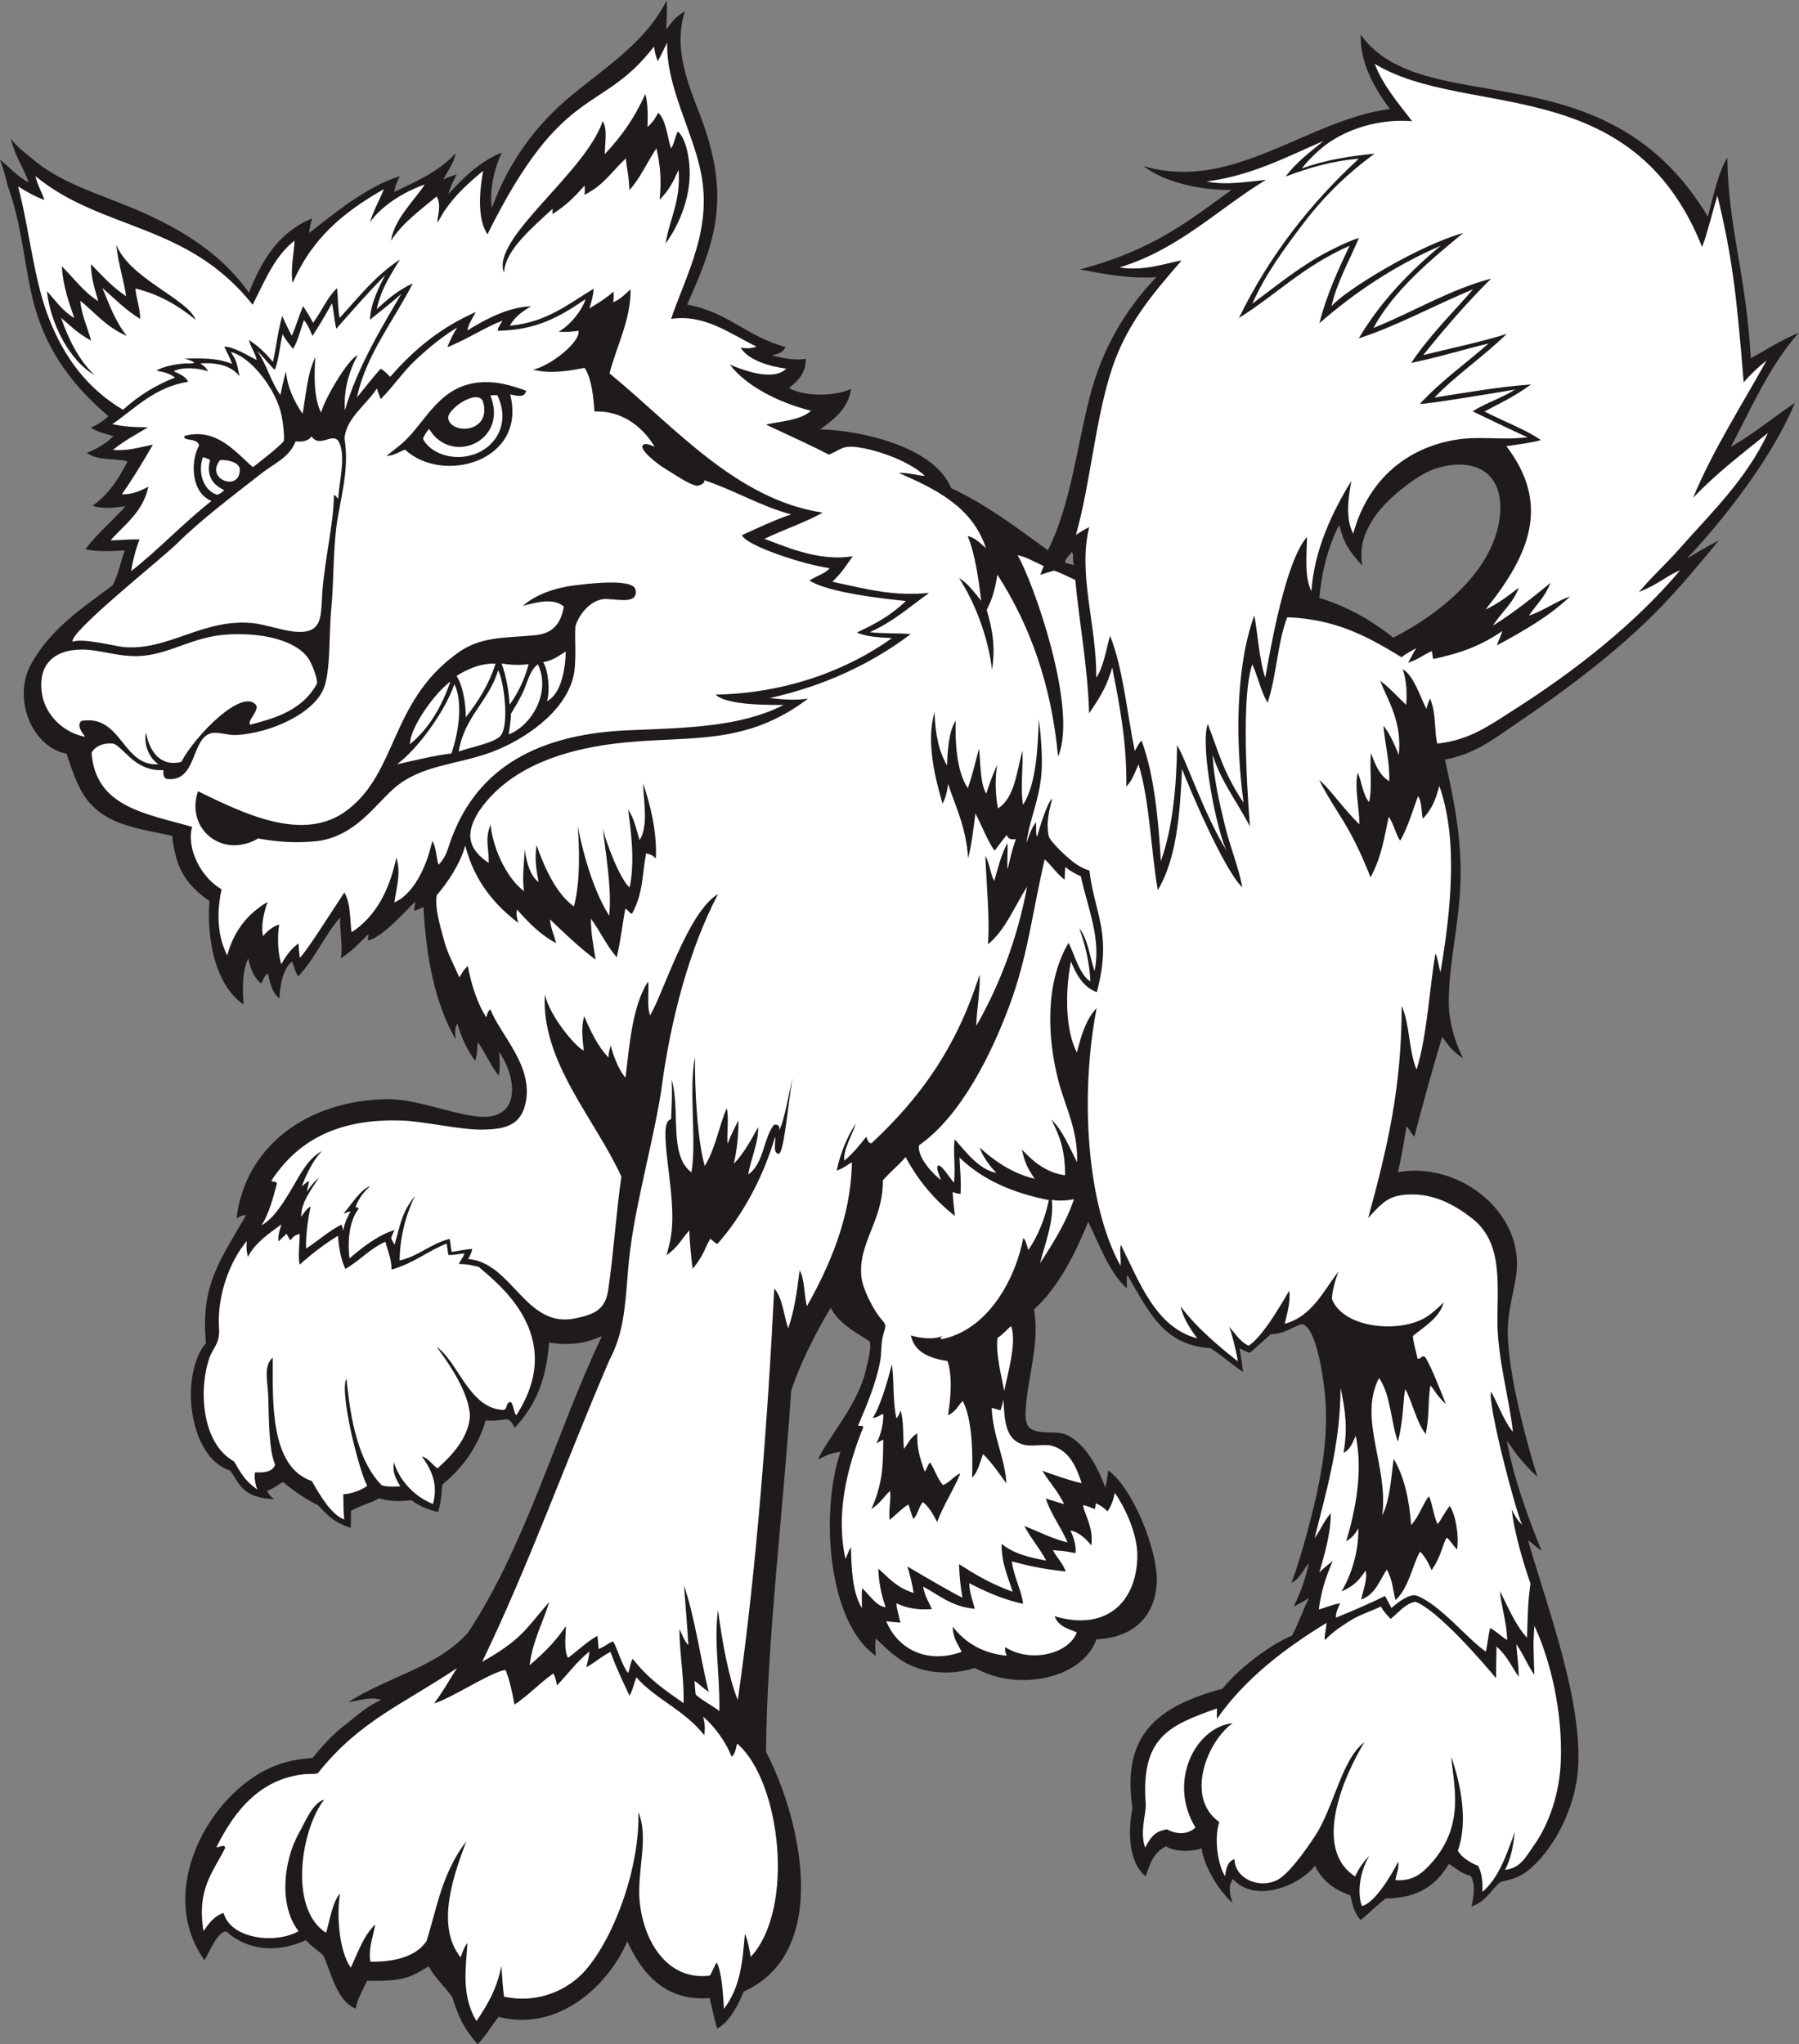 <?xml version="1.0" encoding="UTF-8" standalone="no"?>
<svg
   xmlns:dc="http://purl.org/dc/elements/1.1/"
   xmlns:cc="http://creativecommons.org/ns#"
   xmlns:rdf="http://www.w3.org/1999/02/22-rdf-syntax-ns#"
   xmlns:svg="http://www.w3.org/2000/svg"
   xmlns="http://www.w3.org/2000/svg"
   viewBox="0 0 653.853 742.827"
   height="742.827"
   width="653.853"
   xml:space="preserve"
   id="svg2"
   version="1.1"><rect x="0" y="0" width="653.853" height="742.827" fill="#808080" stroke="none"/><defs
     id="defs6" /><g
     transform="matrix(1.333,0,0,-1.333,0,742.827)"
     id="g10"><g
       transform="scale(0.1)"
       id="g12"><path
         id="path14"
         style="fill:#1e1b1a;fill-opacity:1;fill-rule:evenodd;stroke:none"
         d="m 78.281,5074.87 c -16.078,46.22 -36.355,67.98 -48.633,119.54 16.391,-22.26 43.688,-42.97 67.481,-62.21 74.34,-60.09 172.93,-88.29 271.711,-130.04 128.25,-54.22 238.781,-125.01 309.855,-227.82 35.606,90.01 81.817,166.07 172.223,202.68 -2.563,-11.75 -7.055,-22.42 -7.793,-39.5 66.008,51.44 157.505,127.65 247.125,154.76 -6.94,-13.62 -13.09,-25.71 -15.04,-42.98 61.3,29.43 119.98,54.65 167.19,105.53 -4.82,-27.87 -22.85,-49.11 -33.47,-71.51 14.29,6.66 19.82,8.58 36.21,13.86 -9.38,-18.96 -17.76,-32.86 -22.4,-53.67 38.02,41.74 85.56,89.72 145.69,113.05 -16.53,-32.02 -35.25,-95.76 -27.43,-150.81 48.18,130.32 121.38,226.91 216.96,306.42 93.48,77.77 202,144.59 259.47,258.98 2.02,-20.04 0.94,-43.2 -1.18,-79.19 18.21,22.32 22.25,32.81 51.15,49.65 -38.78,-119.67 27.39,-234.38 56.39,-324.87 65.73,-199.12 20.14,-315.85 -50.24,-474.52 109.27,-19.27 166.33,-89.24 268.31,-115.58 -8.38,-15.74 -19.36,-18.44 -37.39,-23.02 36.78,-9.07 66.89,-13.94 92.6,-9.13 0.33,-40.1 -22.42,-61.03 -46.06,-79.6 43.12,-24.47 125.36,-23.13 169.18,-2.5 -6.09,-52.35 -47.15,-84.21 -84.44,-110.36 96,-1.43 308.78,-41.56 357.67,-160.13 98.38,-46.15 176.01,-106.2 263.9,-169.53 62.37,125.65 77.39,276.87 114.24,419.56 33.52,129.77 97.13,237.69 181.23,324.95 -75.39,-4.11 -133.47,7.17 -208.51,21.09 196.79,52.44 291.76,128.28 413.67,217.09 -77.25,-2.17 -181.33,18.78 -240.27,64.77 243.24,-72.24 445.54,125.88 671.99,155.65 -39.49,53.43 -81.58,121.77 -79.81,202.81 171.96,-240.92 667.37,-28.33 946.74,-496.49 13.52,51.43 27.54,117.91 52.79,161.24 3.79,-198.56 50.67,-313.15 64.34,-547 38.89,20.59 80.72,49.08 130.2,68.87 -79.95,-90.85 -128.93,-204.8 -184.61,-310.5 57.3,32.23 117.32,81.36 174.59,119.83 -73.11,-174.61 -226.98,-353.26 -294.32,-424.09 36.33,20.78 50.84,30.92 87.15,49.12 -53.07,-63.93 -106.7,-128.94 -164.83,-188.38 -106.05,-108.47 -245.23,-214.8 -382.59,-307.57 -66.49,-44.89 -114.52,-85.13 -199.53,-101.46 23.14,-105.61 47.98,-216.91 41.62,-349.85 -5.57,-116.52 -37.09,-235.3 -30.22,-337.99 6.23,-44.43 12.07,-71.05 37.74,-126.56 -33.77,23.18 -40.59,37.56 -56.74,58.44 -26.99,-89.16 -52.09,-180.24 -76.06,-272.5 -11.25,13.83 -14.02,20.86 -21.17,29.12 -6.95,-42.77 -13.91,-85.57 -23.46,-125.68 159.67,30.46 339.98,-102.23 323.62,-271.21 -4.59,-47.35 -25.12,-103.01 -24.1,-168.87 1.71,-111.84 50.05,-291.51 80.62,-390.04 -40.98,38.24 -58.5,62.56 -83.38,99.3 19.71,-107.37 59.12,-212.72 94.79,-301.08 -19.05,13.71 -27.78,22.35 -36.88,29.01 50.74,-178.32 151.02,-439.985 136.02,-628.149 -7.39,-92.637 -56,-201.406 -126.35,-264.571 -23.67,-21.269 -44.84,-30.957 -83.89,-38.769 -25.17,-17.93 -36.17,-52.285 -79.68,-66.816 4.49,20.605 12.69,58.925 -2.37,82.851 -32.09,9.981 -33.77,17.402 -59.43,32.832 -41.92,-70.762 -98.03,-92.793 -171.92,-94.219 -16.91,-11.093 -48.14,-43.164 -68.71,-58.632 -21.25,22.753 -23.2,50.586 -28.36,67.285 -44.12,15.117 -77.52,40.644 -96.01,80.625 -39.81,-51.621 -161.31,-105.449 -223.77,-36.289 -12.77,-19.082 -10.35,-37.188 -0.96,-64.785 -35.51,28.906 -80.39,103.105 -84.2,148.867 -25.19,-10.489 -76.54,-9.668 -97.15,5.039 -32.34,-14.649 -44.76,-46.66 -55.21,-81.992 -51.21,41.328 -47.36,132.617 -36.37,186.035 -30.82,202.402 71.25,278.554 245.57,325.722 41.23,51.936 124.26,117.266 189.37,144.806 17.33,31.85 32.07,76.58 46.47,102.03 -20.24,-10.8 -20.33,-12.42 -41.7,-22.89 20.84,43.48 31.31,74.94 41.37,118.2 -11.16,-9.63 -23.81,-42.99 -47.6,-53.3 13.98,36.23 30.23,89.36 45.39,146.94 28.18,107.2 59.84,237.48 45.14,373.77 -6.74,62.36 -26.33,177.98 -62.07,184.55 -26.16,-7 -44.73,-26.76 -84.67,-27.54 -17.33,-14.98 -41.53,-37.68 -57.05,-50.92 -14.94,4.59 -13.3,4.9 -28.48,12.56 4.71,-27.23 6.04,-36.56 9.83,-64.94 -35.51,24.41 -67.11,52.22 -89.18,65.11 -128.17,8.3 -166.82,98.17 -226.57,199.67 -1.97,-9.45 -1.13,-12.13 -1.31,-36.85 -49.86,46.19 -75.46,121.7 -105.31,181.58 -34.63,-84.55 -79.14,-175.98 -147.56,-239.05 14.89,-90.52 -13.73,-169.68 -21.85,-258.9 -2.7,-29.79 -4.44,-58.67 16.99,-68.65 31.93,-14.89 66.7,-0.41 96.97,-15.86 47.6,-24.28 79.57,-82.21 102.31,-141.94 4.67,18.66 3.98,23.34 7.91,46.7 69.08,-50.7 133.96,-218.57 132.34,-300.8 -1.66,-85.19 -52.79,-154.71 -164.37,-159.57 -34.42,-92.15 -155.18,-121.835 -242.84,-108.006 -29.88,4.706 -54.9,11.776 -89.57,30.116 -31.64,-11.87 -87.38,-18.77 -140.48,-5.12 -54.22,13.95 -85.99,43.6 -128.36,84.71 -2.81,-4.12 -2.48,-28.42 -0.69,-46.8 -134.78,94.54 -150.1,401 -96.17,555.9 -23.25,-2.3 -40.51,-10.11 -61.52,-20.68 30.22,62.46 97.66,136.93 125.76,224.96 4.53,20.88 22.12,74.61 15.6,96.68 -15.48,12.38 -83.92,44.63 -106.42,91.87 -38.89,-63.78 -84.49,-153.9 -107.75,-225.23 -21.77,-327.44 -66.86,-691.02 -68.61,-985.488 94.99,-182.09 179.05,-545.997 -61.26,-653.34 -13.69,-35.86 -39.53,-84.61 -72.34,-100.762 -11.18,38.359 -11.23,49.18 -20.37,83.105 -123.57,-9.687 -185.66,70.274 -224.53,154.551 C 1661.22,163.535 1523.88,31.367 1359.76,74.473 1341.79,53.027 1321.68,17.852 1302.36,0 c -42.67,46.973 -54.86,84.688 -69.66,128.828 -21.03,29.961 -45.86,49.805 -63.67,83.106 -40.46,-21.016 -51.52,-42.364 -167.98,-39.161 -10.249,-22.421 -25.312,-45.937 -31.652,-76.054 -51.703,22.617 -64.886,94.59 -87.855,145.312 -9.078,8.946 -31.699,23.946 -47.711,41.426 -75.863,-35.078 -158.363,-29.355 -216.492,23.555 -25.652,0.605 -47.86,-60.782 -60.031,-78.164 -133.985,189.433 13.652,453.437 184.222,526.523 31.942,13.692 68.485,22.207 110.348,24.59 23.211,28.711 53.691,62.969 85.742,87.715 35.598,27.48 63.709,54.453 101.859,70.488 -26.67,11.133 -70.003,-3.984 -90.093,-5.859 111.273,70.645 243.573,96.055 326.843,189.585 157.93,239.16 242.05,549.85 364.82,808.27 -33.08,-14.24 -71.67,-28.17 -144,-17.8 -8,-107.48 -39.14,-173.1 -93.85,-232.48 -7.08,14.75 -8.91,19.05 -21.14,23.69 -17.26,-2.12 -36.47,-5.6 -57.65,-2.73 -19.98,-68.93 -61.12,-128.57 -117.97,-175.21 -3.7,-22.88 -0.91,-35.9 -11.75,-74.91 -36.99,8.69 -51.27,17.03 -73.2,32.31 -36.71,-3.91 -51.69,-4.2 -89.32,4.9 -15.18,-11.25 -38.471,-14.84 -75.053,-33.67 -0.23,-15.61 -0.461,-31.21 -0.691,-46.8 -47.539,14.26 -68.406,40.14 -90.121,62.4 -21.969,9.12 -67.063,38.64 -94.262,62.48 -13.449,-6.01 -21.023,-15.19 -44.02,-24.39 8.008,-14.4 9.239,-13.16 19.262,-22.38 -88.625,3.84 -93.945,43.9 -119.785,77.98 -113.863,35.94 -138.516,260.94 -65.914,347.93 -15.539,159.24 40.887,228.87 109.465,348.27 -12.903,-0.14 -10.809,-0.1 -26.164,-8.79 23.508,196.03 192.164,322.3 411.673,325.15 74.21,0.94 167.51,-37.59 240.53,-46.77 126.77,-15.96 112.77,105.5 63.8,175.46 1.18,-17.87 3.66,-37.96 -0.96,-64.8 -21.49,27.19 -36.62,61.43 -56.25,90.86 -4.18,-10.55 -0.45,-25.96 -7.95,-50.29 -21.77,29.7 -34.96,56.7 -48.9,101.53 -7.88,-13.96 -5.72,-26.47 -4.25,-43.14 -54.25,92.79 -81.2,220.74 -87.62,359.97 -9.05,-0.69 -12.54,-6.02 -25.98,-9.04 0.51,12.75 2.7,16.7 3.97,25.13 -22.25,-19.77 -85.18,-94.12 -127.27,-105.82 -8.164,-2.28 4.67,17.64 -3.7,14.16 -25.867,-24.34 -32.882,-36.27 -72.953,-63.73 6.078,28.91 -1.679,68.6 -1.953,111.64 -42.504,-48.8 -67.949,-112.07 -113.988,-160.33 -10.582,15.71 -9.981,28.15 -17.406,39.86 -24.442,-19.9 -32.02,-64.04 -33.895,-100.31 -22.703,19.33 -24.519,42.42 -31.375,68.88 -10.469,-7.95 -10.426,-13.39 -18.433,-28.53 -19.907,17.61 -29.09,40.35 -34.981,68.92 -16.535,-32.56 -16.316,-81.8 -12.66,-125.82 -82.094,56.31 -100.981,191.75 -93.027,282.21 -69.153,47.78 -92.735,94.9 -101.782,177.93 -90.14,18.9 -165.246,28.64 -218.398,82.44 -35.856,36.31 -50.664,86.17 -69.914,141.45 -91.41,17.69 -144.653,142.13 -100.918,235.53 55.762,105.94 142.281,159.16 226.539,223.46 15.391,26.19 23.684,70.04 33.531,95.06 -28.59,-1.55 -77.902,-4.4 -107.687,3.26 32.656,43.1 73.965,77.29 109.746,117.18 -36.356,-4.96 -63.703,-7.36 -89.985,1.34 39.176,27.83 67.348,65.75 95.407,120.99 -33,9.42 -80.578,0.54 -111.27,23.26 26.496,10.27 52.375,25.14 72.684,45.73 -22.094,6.92 -38.114,8.96 -61.762,22.82 20.875,9.87 31.734,16.46 48.164,31.38 -91.316,77.84 -164.687,169.38 -200.801,298.22 -27.992,99.86 -31.969,210.44 -70.848,321.48 -9.324,26.66 -8.348,38.57 -24.016,79.56 26.207,-20.67 47.594,-46.04 78.281,-62.37 v 0 z M 2928.73,4031.71 c -8.14,2.73 -18.34,3.49 -25.08,7.57 2.35,13.43 12.85,18.42 18.42,28.53 7.77,-6.62 0.2,-28.18 6.66,-36.11 v 0.01 z m 668.36,-89.11 c 7.48,77.56 26.29,144.77 54.22,199 14.69,-53.87 24.59,-66.97 63.03,-111.15 -6.68,45.32 -0.32,82.52 33.65,133.14 33.12,49.4 116.83,115.43 163.94,130.77 105.1,34.25 187.09,-7.2 178.23,-121.45 -12.07,-155.41 -168.27,-275.78 -289.44,-337.75 -4.49,-2.28 -5.86,2.73 -7.15,3.71 -52.32,39.76 -115.15,79.04 -196.48,103.73 v 0 0" /><path
         id="path16"
         style="fill:#ffffff;fill-opacity:1;fill-rule:evenodd;stroke:none"
         d="m 432.406,3489.18 c -99.191,-7.46 -99.91,136.43 -210.265,118.2 -15.758,-13.31 5.711,-36.88 10.164,-43.35 -57.934,10.11 -107.282,58.48 -117.133,113.35 -14.465,80.57 29.676,124.97 109.851,124.38 52.59,-0.38 102.172,-22.72 165.372,-16.86 76.992,7.15 136.597,51.82 227.679,57.83 94.246,6.23 187.633,-14.76 222.274,-64.49 10.254,-14.73 25.863,-56.01 24.179,-68.77 -43.98,-82.08 -136.175,-98.97 -181.683,-112.52 -12.199,7.64 26.074,40.24 15.199,53.78 -37.102,46.18 -163.402,-79.82 -203.926,-155.39 -60.484,-14.36 -88.156,34.49 -96.012,80.62 -7.601,-35.66 11.563,-73.36 34.301,-86.79 v 0.01 0" /><path
         id="path18"
         style="fill:#ffffff;fill-opacity:1;fill-rule:evenodd;stroke:none"
         d="m 1491.27,3660.96 c 9.1,27.17 3.68,85.49 -10.32,106.51 28.87,4.98 43.4,18.25 61.75,29.17 -1.3,-50.37 -13.16,-116.26 -51.43,-135.68 v 0 z m -263.02,53.92 c -24.45,-69.84 -59.14,-129.11 -110.55,-171.18 -0.44,43.51 65.27,137.54 110.55,171.18 v 0 z m -145.68,-225.69 c 56.3,41.63 129.95,142.2 156.37,218.33 25.04,-51.32 9.85,-138.54 -8.2,-188.89 -55.81,-7.08 -96.11,-18.51 -148.17,-29.44 v 0 z m 168.06,34.53 c 15.35,95.03 82.14,137.09 107.69,221.64 14.5,-26.48 30.89,-141.98 8.18,-176.54 -13.77,-20.94 -87.61,-34.04 -115.87,-45.1 v 0 z m 19.38,93.33 c 0.05,30.97 -5.49,81.15 -25.14,112.97 25.78,16.07 63.47,35.14 106.52,33.44 -18.85,-57.33 -44.59,-98.66 -81.38,-146.41 v 0 z m 119.31,34.24 c -1.44,37.38 -10.24,82.37 -21.76,112.58 23.17,-4.12 50.53,-5.18 73.82,-1.74 -11.32,-43.17 -29.39,-79.37 -52.06,-110.84 v 0 z m -2.22,-80.75 c 1.07,8.06 7.12,45.71 5.76,55.85 10.81,17.86 26.85,43.69 36.71,67.5 10.2,24.71 16.19,52.09 37,67.86 36.98,-78.17 -18.73,-168.23 -79.47,-191.21 v 0 0" /><path
         id="path20"
         style="fill:#ffffff;fill-opacity:1;fill-rule:evenodd;stroke:none"
         d="m 197.906,3823.15 c -10.609,24.96 243.192,226.77 283.41,266.44 69.59,68.65 150.641,128.93 229.664,191.02 37.5,29.48 78.036,44.59 94.918,88.6 20.774,-1.91 35.801,2.11 43.415,13.76 22.558,-32.33 55.468,10.4 72.914,-12.23 23.543,-37.16 0.55,-119.58 0.168,-158.07 -5.266,4.48 -4.868,6.97 -12.102,11.08 0.832,-68.53 -25.191,-179.53 -31.23,-262.46 -4.852,-66.6 3.929,-118.88 -77.243,-110.47 -36.484,3.78 -80.16,20.11 -114.871,23.3 -134.582,12.38 -229.133,-76.54 -350.125,-65.45 -19.894,1.82 -113.371,25.47 -138.918,14.48 v 0 0" /><path
         id="path22"
         style="fill:#ffffff;fill-opacity:1;fill-rule:evenodd;stroke:none"
         d="m 599.926,4318.26 c 21.469,1.62 49.82,-6.12 53.672,-22.4 4.656,-66 -96.641,-31.66 -53.672,22.4 v 0 z m 622.034,116.44 c 1.56,26.62 85.13,81.55 95.87,40.23 21.6,-85.85 -93.99,-86.76 -95.87,-40.23 v 0 0" /><path
         id="path24"
         style="fill:#ffffff;fill-opacity:1;fill-rule:evenodd;stroke:none"
         d="m 1170.05,4403.42 c 59.22,-101.19 217.49,-34.43 166.97,91.13 8.3,1.18 13.66,0.54 19,0.53 40.18,-84.1 -13.42,-152.55 -79.05,-165.25 -45.05,-11.06 -103.47,6.62 -123.83,46.48 3.63,7.71 6.49,15.57 16.91,27.11 v 0 z m -616.82,-77.27 c 5.981,-1.31 15.586,-5.19 19.766,-7.26 -9.441,-34.81 -0.598,-65.07 38.512,-82.33 -6.176,-6.46 -13.703,-11.31 -19.336,-12.71 -37.758,11.17 -53.699,61.75 -38.942,102.3 v 0 0" /><path
         id="path26"
         style="fill:#ffffff;fill-opacity:1;fill-rule:evenodd;stroke:none"
         d="m 2414.98,1191.41 c -24.09,0.31 -46.85,36.19 -64.05,51.36 -2.29,-15.09 -0.52,-26.97 -0.79,-54 -25.94,40.39 -28.95,110.04 -29.95,166.07 -5.55,-8.34 -7.95,-15.66 -14.87,-32.18 -26.97,121.4 3.2,246.64 48.52,359.31 -1.04,4.91 -8.96,3.13 -14.34,3.81 21.05,50.41 48.8,112.93 60.2,175.53 4.58,25.08 1.97,50.39 8.27,71.89 10.18,34.71 8.06,24.55 -13.59,54.2 -15.53,21.27 -41.37,70.39 -45.31,101.49 -11.9,94.06 59.88,155.95 57.95,265.56 25.21,28.62 42.62,40.71 62.16,63.89 34.22,-63.75 78.96,-117.27 134.43,-160.41 -4.72,40.72 -4.33,41.7 -6.25,64.9 11.43,-3.24 10.8,-4.04 21.64,-4.84 2.35,31.83 -1.77,70.58 -2.89,99.06 66.21,-64.61 154.2,-98.57 243.77,-116.11 -11.29,-52.93 -30.52,-99.03 -56.03,-135.98 -4.3,11.49 -6.51,27.21 -13.91,32.62 -17.24,-95.16 -85.47,-245.12 -218.49,-275 -11.24,-1.53 -7.23,2.95 -1.49,8.22 -23.51,-11.42 -61.91,-6.25 -86.39,1.27 7.56,-34.28 32.29,-59.63 99.77,-69.88 15.12,-42.52 7.79,-110.76 1.41,-147.64 21.73,9.51 27.16,26.19 40.19,39 27.15,-51.67 27.17,-146.58 25.7,-209.19 17.04,17.22 19.73,38.53 29.75,64.37 25.37,-25.35 43.59,-52.68 63.61,-80.16 -2.89,66.14 -37.03,129.59 -40.13,205.82 12.32,-2.32 13.55,-4.19 24.27,-6.26 5.34,16.15 4.71,18.88 7.56,28.33 3.87,-50.05 2.97,-104.12 49.51,-120.48 27.31,-9.61 59.44,1.62 82.74,-4.83 48.96,-13.57 67.44,-59.31 81.29,-102.03 -38.38,8.87 -72.56,21.82 -107.5,34.01 26.58,-41.04 39.78,-51.74 59.86,-90.9 -19.04,4.8 -29.41,9.16 -50.17,15.15 15.93,-47.09 37.65,-70.37 59.43,-119.7 -51.33,13.61 -70.45,26.36 -118.16,44.96 21.79,-39.85 40.99,-58.75 59.8,-94.5 -51.21,9.77 -88.81,19.32 -121.5,45.55 -0.82,-51.68 17.4,-89.73 30.23,-130.6 -63.1,23.32 -104.3,48.47 -146.58,75.6 1.83,-37.03 3.98,-60.25 9.53,-91.58 -23.69,11.29 -92.32,50.8 -149.94,85.04 8.36,-27.58 14.49,-55.35 16.91,-72.27 -48.98,15.26 -72.78,46.49 -96.22,66.25 0.2,-32.5 9.13,-77.26 20.05,-104.72 v 0 z m -113,1217.03 c -3.23,30.17 22.7,72.22 31.73,101.93 -23.5,-36.7 -41.94,-78.61 -52.3,-128.85 19.01,5.94 30.66,17.35 41.35,22.17 -2.38,-152.28 -63.11,-286.01 -122.44,-391.8 -7.89,25.14 -5.82,74.65 -20.16,97.5 -7.02,-58.92 -14.8,-111.44 -31.14,-157.94 -12.5,36.36 -14.8,82.59 -38,108.57 -16.86,-344.79 -48.85,-775.06 -99.43,-1121.856 -24.79,60.586 -42.43,157.496 -53.97,245.626 -11.48,-94.98 5.07,-164.26 3.87,-275.763 -18.85,14.512 -43.45,26.758 -64.09,44.121 -2.31,7.559 -2.52,28.536 -3.86,38.165 14.85,-9.844 18.59,-16.25 38.86,-30.254 -20.42,79.571 -38.32,206.951 -67.41,289.901 0.25,-0.76 10.38,-131.76 11.99,-162.19 -11.43,11.37 -16.63,28.79 -24.55,43.58 0.42,-67.11 13.35,-135.217 11.41,-201.799 -51.63,36.269 -95.75,65.625 -138.63,120.879 -7.48,-11.43 -7.46,-28.97 -12.85,-38.54 -16.39,20.24 -28.82,65.67 -40.44,86.12 -15.94,-5.57 -12.66,-9.14 -39.92,-21 -0.84,20.26 -2,24.88 -3.07,36.06 -29.88,-16.74 -50.52,-38.11 -80.1,-60.02 -12.49,19.92 -5.56,67.73 -5.91,86.48 -25.99,-37.71 -51.49,-65.99 -98.8,-106.54 7.77,66.87 39.61,123.51 52.96,172.03 -65.2,-75.53 -74.66,-101.58 -182.44,-162.91 127.14,263.32 225.85,540.84 347.04,822.95 37,69.8 42.34,135.7 50.37,240.47 12.24,159.63 62.92,323.12 90.05,488.32 25.87,202.15 78.65,393.97 155.64,541.36 -82.94,-50.13 -147.51,-266.82 -184.94,-330.53 -10.16,23.25 -2.05,69.59 -5.81,92.12 -41.89,-65.27 -49.96,-165.37 -61.49,-261.92 -18.82,19.57 -36.98,69.71 -40.05,87.58 -5.2,-16.03 -6.4,-24.51 -5.95,-32.89 -30.29,29.73 -52.14,78.91 -66.73,112.61 -9.88,-36.3 -2.65,-68.29 -1.4,-93.61 -22.5,10.65 -91.86,92.41 -105.74,152.8 -10.67,-182.85 135.71,-337.07 208.66,-496.35 -14,-95.55 -21.64,-213.16 -36.01,-309.67 -7.76,-52.11 -36.43,-66.44 -92.13,-77.26 -133.76,-26.02 -169.93,152.46 -289.44,162.26 6.29,13.65 9.46,17.13 10.75,27.48 -21.68,-1.7 -38.37,-5.47 -55.62,-8.22 -3.6,12.05 -2.57,24.55 -6.28,35.74 -56.9,-16.15 -82.82,-46.7 -135.92,-58.98 0.48,72.58 23.11,140.37 42.22,175.78 -36.96,-42.91 -41.51,-83.93 -55.98,-132.38 -4.52,4.88 -3.91,8.26 -9.34,16.15 0.75,8.3 7.23,17.62 9.12,23.38 -44.53,-13.28 -88.996,-48.28 -122.754,-77.31 -6.691,57.15 2.754,108.3 25.629,136 -4.851,3.16 -3.855,2.62 -9.144,4.18 8.945,23.65 22.015,40.97 40.449,56.99 -27.301,-8.77 -50.852,-49.92 -73.11,-74.51 6.036,0.55 13.551,5.19 19.309,5.72 -4.906,-7.69 -18.324,-34.71 -20.008,-52.52 -3.047,11.23 -2.082,6.54 -5.07,16.15 -35.301,-17.26 -70.918,-49.94 -96.465,-65.05 -1.074,40.56 6.395,86.83 12.508,115.03 -13.352,-8.84 -18.063,-17.94 -25.621,-28.43 -1.223,39.04 29.23,76.19 48.387,107.3 -18.77,-17.56 -23.11,-24.92 -32.977,-39.12 5.297,31.72 14.07,37.68 -14.188,14.61 14.45,36.29 30.532,71.02 55.43,96.39 -37.195,-19.52 -58.762,-62.48 -80.68,-99.61 -22.613,-38.3 -51.101,-85.2 -84.089,-102.76 20.343,32.02 31.183,74.42 40.996,110.59 3.394,11.58 -11.66,5.23 -14.235,11.01 68.864,105.22 176.629,170.4 356.883,163.81 59.39,-2.16 158.59,-25.54 217.64,-24.7 57.34,0.8 100.7,9.25 116.15,63.08 30.32,105.65 -67.21,194.61 -93.36,264.63 -6.54,-3.53 -10.2,-14.35 -11.05,-21.85 -24.04,35.8 -41.6,90.33 -50.82,140.5 -14.04,-13.75 -12.37,-15.09 -23.17,-31.39 -12.62,30.37 -31.87,64.17 -41.7,101.43 -9.38,35.53 -25.74,86.88 -19.79,122.69 29.99,33.91 66.69,90.62 77.62,135.68 23.93,-93.85 76.82,-159.58 144.49,-210.96 -4.4,18.67 -5.95,22.4 -3.06,36.04 31.02,-34.93 63.23,-68.7 106.64,-91.59 -6.93,24.76 -14.94,42.2 -17.03,65.06 35.02,-33.55 80.72,-77.73 124.38,-109.86 -6.24,42.7 -12.54,69.02 -12.74,111.8 24.08,-32.39 43.02,-74.13 70.45,-105.45 12.64,54.99 14.5,85.52 23.57,132.86 9.46,-6.3 7.8,-9.04 17.78,-14.65 31.52,56.61 27.6,108.69 38.87,165.32 14.43,-3.92 18.42,-6.02 26.46,-14.26 3.54,75.57 -16.33,150.76 -34.85,204.91 1.68,-48.93 14.84,-117.14 -9.49,-154.67 -9.25,28.86 -13.53,56.9 -31.17,83.27 6.55,-52.01 19.61,-138.96 4.05,-212.48 -25.34,20.18 -67.35,128.2 -73.19,163.1 5.67,-60.02 25,-158.45 17.67,-240.07 -40.19,61.5 -71.05,164.81 -86.01,244.68 4.73,-59.8 7.33,-153.93 -10.46,-219.46 -52.41,37.8 -83.87,116.62 -101.93,167.12 -5.66,-41.55 -0.13,-67.81 5.7,-100.89 -24.02,19.25 -32.55,53.54 -38.26,90.58 -0.45,-37.44 -7.1,-70.7 -1.71,-115.19 -50.12,38.98 -85.13,119.82 -90.91,181.37 -16.74,-40.11 -3.91,-66.04 -5.15,-104.34 -51.64,35.15 -68.47,74.22 -26.71,140.81 83.09,121.94 237.48,172.97 406.03,188.4 179.13,16.4 325.22,-7.16 491.41,118.73 -29.4,-4.18 -56.67,-3.96 -104.39,1.55 151.08,33.77 277.61,94.12 384.24,174.32 -31.95,3.33 -70.38,0.7 -111.54,5.26 65.37,29.92 101.93,63.84 161.65,107.1 -93.53,-9.2 -162.11,8 -263.57,30.5 26.48,25.89 32.4,37.06 55.58,69.63 -95.12,-16.42 -194.79,31.1 -240.97,47.18 50.69,24.75 107.37,42.77 158.92,71.53 -237.04,35.5 -407.22,237.75 -581.24,379.46 18.99,74.42 58.38,146.7 57.42,229.58 -15.63,-13.74 -27.43,-27.81 -47.34,-35.31 1.86,12.84 1.5,20.26 0.43,28.79 -21.01,-19.3 -42.54,-31.72 -65.48,-45.83 3.49,10.2 11.58,37.54 11.59,53.84 -74.24,-45.38 -128.92,-91.35 -228.32,-101.03 11.64,22.5 33.46,39.09 58.4,53.14 -62.98,-2.14 -125.99,-35.9 -173.8,-65.84 1.12,14.87 10.88,28.1 22.35,50.08 -94.45,-41.58 -167.29,-100.74 -233.05,-176.57 -4.75,3.66 -19.47,20.44 -26.78,21.62 -26.31,-30.03 -42.415,-51.45 -64.059,-77.88 24.312,116.27 101.069,210.19 152.229,310.98 -44.56,-20.82 -71.99,-46.42 -98.26,-70.55 11.8,57.78 40.86,97.56 63.22,135.88 -67.33,-45.27 -107.67,-97.38 -164.381,-159.57 -5.484,28.77 -4.043,51.54 -7.187,81.62 -30.57,-32.21 -32.676,-47.98 -65.02,-94.96 -13.609,25.05 -18.238,30.41 -27.359,45.8 -12.305,-29.02 -17.324,-49.72 -30.766,-80.94 -9.234,16.78 -15.535,30.43 -26.48,53.76 -15.574,-61.86 -12.106,-63.75 -24.984,-125.01 -20.45,23.91 -38.606,42.05 -65.598,59.6 5.793,-22.23 18.437,-37.15 21.168,-54.67 -22.926,11.27 -61.051,36.05 -88.168,36.64 7.726,-18.87 14.574,-27.03 20.902,-47.12 -41.969,17.17 -84.519,15.07 -129.039,14.45 15.559,-4.25 38.977,-13.56 15.617,-13.09 -30.215,1.45 -78.859,-9.14 -92.078,-19.91 20.863,-3.67 37.59,-8.45 50.129,-18.75 -51.355,-19.6 -101.644,-50.78 -141.719,-87.91 -94.765,56.19 -159.027,139.37 -201.547,247.82 -42.691,108.86 -52.316,237.49 -84.66,361.29 22.273,-13.85 42.891,-26.2 71.465,-37.06 -4.832,18.36 -17.426,36.7 -24.242,65.17 181.582,-149.65 414.211,-126.15 592.465,-350.83 32.437,64.05 59.945,133.16 114.207,174.73 -0.485,-24.47 -12.195,-80.39 -5.305,-115.14 52.481,119.88 135.102,190.91 248.61,255.55 -8.57,-24.09 -27.53,-55.86 -37.87,-90.3 30.61,43.86 91.6,83.08 149.67,103.05 -31.89,-47.65 -83.12,-94.54 -92.28,-153.46 31.51,49.12 80.18,83.86 124.2,120.58 22.99,-31.31 -21.06,-112.75 21.01,-39.91 30.55,45.09 67.48,78.06 106.04,110.03 -8.83,-49.03 -17.74,-129.29 11.84,-172.99 207.17,417.76 308.49,323.38 454.03,511.72 2.48,-15.59 3.97,-22.72 10.22,-39.75 11.02,17.98 15.89,33 25.94,50.02 -3.69,-117.92 69.41,-240.53 91.97,-354.21 30.71,-154.84 -38.61,-273.55 -81.52,-398.43 92.65,14.02 164.74,-43.13 232.9,-75.45 -11.69,-5.46 -27.14,-5.28 -43.24,-2.97 21.18,-35.01 80.57,-51.46 124.55,-57.26 -38.12,-37.86 -128.19,0.74 -154.05,10.9 43.62,-57.01 130.41,-102.83 221.37,-125.7 -27.42,-26.41 -88.35,-29.16 -122.98,-37.78 44.98,-20.73 131.68,-60.68 171.61,-81.75 30.88,11.42 34.78,25.76 75.91,20.48 58.22,-7.51 144.28,-39.07 186.05,-78.37 -20.05,0.43 -39.47,8.29 -71.87,8.26 103.32,-45.15 201.48,-93.58 238.18,-205.15 -15.37,12.07 -24.8,26.01 -49.92,33.15 19.86,-47.51 29.77,-115.27 36.99,-176.97 -14.35,17.95 -35.95,47.85 -60.29,62.1 41.37,-64.08 78.24,-154.87 89.9,-249.76 9.3,60.89 2.01,106.63 -14.51,162.96 16.04,31.63 21.68,52.46 29.16,96.05 86.62,-134.69 146.68,-295.17 165.47,-495.71 56.02,130.19 -70.47,482.85 -110.68,548.9 22.26,-4.57 36.19,-13.31 71.58,-29.86 -5.24,-11.91 -5.26,-14.64 -9.47,-24.16 11.91,4.75 29.23,9.31 37.59,11.95 21.18,-7.42 36.12,-15.81 57.87,-25.53 11.24,-121.53 33.87,-234.97 37.66,-363.74 38.99,57.39 48.85,78.32 63.07,125.09 19.65,-101.56 40.15,-202.28 38.4,-324.61 17.05,17.46 23.47,39.16 33.3,60.71 30.74,-101.42 33.04,-230.46 52.52,-342.82 51.23,84.63 60.68,209.03 66.09,330.26 16.02,-43.19 114.1,-276.1 164.45,-322.87 -9.92,54.72 -33.43,109.34 -47.89,169.93 -14.43,60.39 -29.65,122.95 -33.18,191.31 22.05,-71.33 66.42,-127.44 101.62,-194.98 0.8,0.34 -29.94,334.69 6.46,441.8 15.57,-33.36 21.55,-68.95 41.65,-105.02 24.62,70.87 27.14,166.51 53.86,233.22 136.19,-4.95 224.67,-56.25 311.62,-109.02 12.33,10.19 25.57,16.44 39.96,24.6 -9.06,-13.48 -12.48,-23.08 -22.18,-39.27 29.1,8.52 43.18,22.86 65.27,31.43 1.15,-8.85 1,-13.35 3.28,-21.65 76.37,16.21 131.76,37.3 188.36,76.42 -4.76,-16.12 -7.97,-19.52 -15,-39.38 72.09,39.03 143.07,79.22 200.02,133.85 -40.47,-14.36 -71,-38.95 -112.38,-52.34 20.11,29.86 42.61,49.06 58.92,89.14 -50.13,-40.96 -100.78,-81.38 -156.56,-116.5 16,29.43 54.81,60.47 69.94,103.37 -30.35,-23.27 -55.52,-42.97 -90.9,-59.86 123.07,152.55 176.63,288.77 57.02,445.62 30,4.41 67.3,8.91 94.14,16.59 -44.63,30.15 -87.45,44.44 -153.95,77.9 41.84,22.5 76.74,37.41 127.11,73.72 -80.04,-5.27 -179.3,-22.39 -263.36,-35.7 59.94,62.28 132.4,110.52 196.99,173.5 -72.38,-22.9 -151.68,-38.67 -227.67,-57.83 55.58,69.43 122.05,146.72 185.15,208.41 -109.64,-28.08 -216.09,-92.57 -320.88,-134.4 54.05,100.27 154.28,184.61 245.08,259.2 -127.34,-36.33 -324.25,-158.17 -359.41,-199.89 13.77,63.42 49.76,126.59 74.76,186.12 -26.46,-8.19 -53.71,-21.69 -79.7,-34.83 -75.61,-38.21 -144.85,-95.18 -210.98,-144.49 35.16,80.07 89.4,153.73 143.75,224.69 54.06,70.61 119.59,133.78 189.94,184.41 -72.34,-7.09 -137.83,-18.14 -198.61,-40.26 13.92,18.59 42.03,47.69 69.41,67.37 54.22,38.98 139.34,68.73 231.33,61.39 -38.55,50.18 -78.83,96.22 -102.09,156.33 247.46,-150.43 700.84,-18.7 892.7,-499.29 15.48,40.82 27.42,93.57 41.68,139.8 40.78,-169.06 52.32,-270.49 71.66,-508.72 18.22,21.42 40.35,42.09 62.42,59.55 -65.92,-119.37 -148.28,-247.35 -200.29,-374.34 63.47,66.92 132.55,119.15 204.23,176.99 -61.25,-129.73 -154.94,-217.55 -242.32,-316.84 -33.13,-37.64 -76.23,-77.07 -109.75,-117.19 59.42,24.5 72.76,43.12 112.5,59.54 -119.51,-142.31 -283.57,-272.97 -455.72,-382.08 -60.82,-38.56 -117.6,-81.32 -206.54,-90.55 -8.67,32.67 -2.33,84.63 -19.81,122.7 -3.47,-7.12 -8.83,-21.86 -9.78,-28.18 -17.74,34.22 -33.79,89.94 -64.63,108.49 5.66,-18.49 13.75,-48 9.35,-97.35 -24.19,22.67 -44.66,46.34 -71.03,65.86 21.15,-54 60.33,-111.66 51.01,-202.38 -11.87,28.69 -23.96,57.15 -42.01,79.83 4.01,-47.97 18.42,-103.9 15.75,-151.44 -26.24,15.92 -38.42,45.47 -49.26,76.34 -5.31,-33.27 4.27,-94.63 -5.59,-133.13 -17.48,19.68 -20.21,58.95 -31.21,79.66 -8.51,-42.57 3.44,-85.51 5.12,-140.49 -38.52,35.67 -87.37,105.03 -109.83,120.45 51.16,-98.93 80.53,-114.69 140.08,-264.91 29.9,56.12 36.92,105.72 49.24,164.88 12.87,-15.84 19.73,-48.71 31.45,-65.26 20.99,36.74 33.86,82.09 48.61,121.69 11.46,-13.7 8.65,-50.19 13.49,-61.41 25.1,27.01 35.43,53.63 44.54,89.35 51.75,-143.82 31.83,-340.28 3.26,-507.71 -4.83,13.71 -7.58,40.38 -13.65,50.61 -15.06,-81.85 -22.6,-225.1 -51.49,-316.08 -21.66,49.95 -18.24,124.2 -40.64,173.44 0.25,-218.34 -38.19,-384.47 -91.37,-578.32 30.64,33.56 49.86,56.08 88.34,61.97 85.55,13.11 151.42,-29.76 192.01,-60.54 82.83,-62.85 73.24,-162.93 72.01,-276.68 -1.13,-103.81 32.93,-217.23 42.23,-307.72 -24.59,29.34 -44.41,83.79 -59.57,109.96 -9.71,-35.5 66.85,-324.76 84.33,-362.69 -12.22,10.82 -23.34,30.33 -27.89,41.42 6.43,-63.8 33.4,-151.01 51.02,-202.38 -7.66,-54.1 -6.89,-81.07 -9.39,-147.48 -32.17,35 -52.9,85.96 -73.74,127.11 1.98,-34.84 18.58,-84.73 19.63,-133.52 -17.69,11.31 -29.22,23.32 -46.3,33.11 -5.24,-18.24 -6.84,-43.05 -11.76,-64.65 -52.99,36.66 -128.48,132.85 -192.35,153.91 -20.56,0.72 -43.39,-16.19 -65.11,-34.87 -5.61,11.12 -11.62,21.84 -17.52,32.66 -43.34,-21.15 -88.4,-40.53 -134.1,-59.22 0.58,16.45 4.27,22.35 11.38,39.44 -23.42,-4.24 -36.37,-11 -57.85,-17.15 6.41,50.64 19.32,88.9 37.97,132.65 -17.85,-14.98 -26.49,-20.52 -36.49,-31.85 12.99,47.28 30.83,101.81 31.2,161.54 -18.03,-19.18 -28.38,-46.27 -44.2,-67.75 29.06,118.08 70.19,251.72 70.88,409.39 13.71,-65.45 19.29,-109.02 8.18,-176.52 18.16,8.06 25.25,28.67 33.09,46.31 20.8,-97.8 -1.29,-205.24 -25.86,-287.66 16.68,10.64 24.61,19.94 32.93,35.53 1.89,-60.45 -18.32,-126.45 -45.77,-172.15 37.5,16.05 49.28,33.59 65.65,56.64 6.44,-22.56 -7.52,-54.8 -11.97,-79.04 39.35,15.27 49.41,51.01 69.61,81.77 16.54,-27.91 16.23,-55.19 23.98,-83.16 36.62,34.26 45.45,93.83 66.76,132.23 14.51,-13.64 23.14,-31.94 31.66,-50.88 26.87,40.41 27.03,62.4 40.92,89.41 10.48,-8.06 16.58,-20.78 28.32,-32.83 5.78,37.58 -2.86,91.82 -19.83,119.12 -14.94,-19.18 -20.88,-34.55 -33.14,-49.92 -11.98,23.71 -14.2,59.59 -24.08,75.96 -18.36,-24.67 -25.49,-53.21 -47.97,-78.5 -5.32,70.53 -19.12,132.81 -47.74,180.72 -6.19,-42.4 -8.75,-109.63 -31.09,-154.35 17.46,134.65 -66.35,262.67 -8.85,374.59 31.48,-43.95 31.78,-116.7 51.43,-173.6 15.74,59.69 13.8,114.18 20.13,143.71 19.57,-36.03 29.89,-89.23 55.78,-123.22 11.35,58.01 5.3,88.85 12.78,133.03 12.89,-15.18 17.83,-28.73 42.44,-51.04 -19.34,46.82 -36.13,92.93 -55.72,126.84 -9.2,9.82 -10.92,-4.26 -21.64,-3.28 -4.57,22.52 -11.86,44.55 -12.95,61.89 26.62,22.82 74.66,50.26 83.63,91.88 -12.79,-13.65 -23.57,-23.22 -40.12,-35.41 -68.51,-50.49 -231.91,-38.65 -264.14,44.55 0.88,23.34 7.17,44.41 17.46,74.32 -40.13,-51.25 -71.15,-121.63 -146.11,-141.86 6,27.46 16.66,59.78 12.13,89.84 -24.98,-41.91 -70.59,-122.28 -110.24,-149.59 -24.57,10.43 -39.64,37.58 -53.24,51.19 7.15,-17.92 18.36,-62.55 23.81,-93.96 -49.57,38.2 -116.25,95.1 -156.19,149.94 4.55,-27.56 27.6,-64.76 45.51,-87.09 -113.15,28.52 -158.21,153.89 -208.64,255.12 -4.35,-20.49 1.12,-28.93 -0.86,-57.58 -92.77,168.42 -110.95,464.04 -65.17,703.03 -28.85,-31.21 -41.7,-73.17 -53.91,-121.51 -31.42,61.47 -32.46,163.15 -16.23,248.56 13.97,-33.61 32.29,-70.36 70.76,-83.86 42.46,162 -5.97,210.87 -20.27,331.54 -12.4,3.55 -19.32,7.12 -32.19,14.89 -21.54,12.97 -71.01,59.91 -78.06,76.76 -8.95,36.48 0.35,71.62 8.73,104.28 -13.62,-9.19 -36.08,-85.11 -41.14,-103.8 -4.37,7.97 -1.79,26.43 -3,39.65 -12.13,-15.09 -19.01,-36.47 -26.06,-57.22 7.6,64.68 37.83,121.37 41.6,201.45 1.86,39.72 -2.22,94.5 -7.79,136.48 -3.2,-74.61 -5.74,-174.48 -43.07,-233.39 -7.75,42.14 0.28,99.59 -1.4,147.64 -15.86,-54.21 -20.37,-128.15 -67.15,-157.42 -7.19,38.87 -8.07,85.33 -1.84,118.84 -11.58,-24.61 -21.29,-51.16 -29.96,-78.76 -17.81,30.01 -15.37,90.33 -19.78,122.7 -9.94,-36.05 -18.3,-73.73 -30.41,-107.56 -31.35,45.56 -34.73,129.09 -33.26,184.11 -18.99,-30.56 -22.11,-82.03 -23.42,-122.06 -22.31,37.47 -32.54,86.68 -33.87,144.52 -24.34,-77.95 1.76,-180.3 21.52,-248.76 8.64,16 12.54,32.63 15.2,53.79 20.64,-63.16 48.96,-117.14 54.61,-202.43 9.84,37.67 14.51,80.06 19.8,122.12 15.78,-29.1 33.89,-77.6 52.5,-101.59 11.14,14.05 21.96,29.66 33.05,42.72 2.66,-9.25 10.14,-13.81 25.04,-11.18 -11,-29.7 -15.86,-54.32 -22.83,-82.47 -1.88,19.46 1.34,47.47 -0.43,71.55 -17.15,-31.42 -24.96,-66.1 -36.06,-103.42 -10.76,20.3 -12.52,49.34 -24.18,68.78 4.63,-101.92 12.31,-172.47 7.23,-241.33 48.12,39.35 72.13,103.55 106.74,156.83 -26.39,-141.59 -75.94,-270 -138.83,-379.59 1.21,41.62 11.68,102.21 9.26,140.28 -64.77,-204.89 -165.35,-338.88 -294.85,-460.09 -9.92,1.02 -10.82,10.78 -14.12,18.23 -15.14,-20.1 -38.61,-48.56 -60.01,-65.51 v 0 z m 533.74,-279.96 c 11.08,46.07 39.12,115.86 32.07,173.08 19.44,-3.45 41.86,-1.95 60.53,1.98 -22.6,-66.88 -57.83,-120.73 -92.6,-175.06 v 0 z m -97.67,-348.03 c -6.66,37.79 -23.66,100.37 -18.34,145.25 10.17,4.18 30.31,27.25 37.28,31.8 16.12,-44.67 -10.47,-133.69 -18.94,-177.05 v 0 z m -21.1,594.61 c -46.46,8.14 -83,56.6 -113.84,91.7 -5.08,-33.48 2.52,-68.81 -1.76,-118.77 -13.95,16.01 -32.85,47.91 -42.5,47.42 -9.83,-2.85 3.65,-28.59 6.6,-39.69 -18.75,14.03 -64.49,59.69 -59.81,94.49 116.35,80.98 199.77,254.61 246.9,381.58 49.84,134.3 60.88,247.3 95.9,398.22 18.16,-16.65 34.37,-40.58 54.31,-55.52 1,17.13 0.65,23.32 1.94,34.19 13.94,-10.93 28.42,-18.64 42.3,-25.05 18.32,-84.55 56.23,-170.52 37.37,-258.07 -12.17,35.32 -18.93,90.23 -41.51,115.83 13.95,-37.81 28.09,-90.98 30.28,-144.46 -30.61,19.33 -42.68,72.66 -59.65,105.3 -63.93,-107.64 -58.85,-257.43 -27.21,-377.64 18.81,-71.46 52.42,-129.9 50.74,-220.39 -21.62,40.51 -38.57,85.55 -70.27,116.27 19.55,-39.63 37.67,-78.07 37.34,-151.78 -55.92,7.23 -92.89,43.73 -117.77,70.16 8.38,-37.44 15.39,-50.86 34.82,-79.73 -63.4,15.33 -111.85,50.41 -149.96,85.04 8.79,-25.62 27.85,-51 45.78,-69.1 v 0 z m -735.45,176.52 c -20.2,-45.58 -30.93,-111.42 -59.95,-157.52 -19.88,68.23 -27.67,208.48 -26.59,297.05 -17.51,-87.4 4.86,-230.58 -9.67,-314.51 -62.35,46.45 -29.57,166.84 -53.86,252.81 1.71,-44.1 0.18,-60.48 -1.6,-107.98 -16.73,-3.19 -15.94,-35.28 -15.2,-53.77 3.09,-76.59 28.75,-188.46 14,-270.24 -3.18,-17.6 -7.24,-32.79 -11.5,-46.64 30.82,21.1 38.75,40.57 62.22,67.48 1.43,-36.42 4.89,-70.92 9.24,-104.55 30.16,36.31 32.89,55.84 48.03,82.11 5.95,-4.86 10.74,-9.9 19.2,-14.65 68.28,77.07 124.38,179.81 157.74,292.85 2.13,-16.85 -7.63,-45.25 10.11,-46.95 15.37,5.7 26.84,158.54 38.02,207.36 -8.82,-29.92 -22.75,-118.34 -37.06,-142.57 1.83,11.25 -2.9,16.13 -14.2,14.6 -30,-38.51 -26.97,-105.19 -70.41,-135.76 7.03,42.25 28.71,88.52 27.11,129.22 -18.74,-34.31 -38.82,-71.37 -66.27,-99.84 7.89,35.72 12.82,74.51 12.55,118.63 -9.94,-20.41 -20.11,-39.41 -29.76,-64.37 -2.13,27.65 4.14,73.43 -2.15,97.24 v 0 z M 166.43,4706.33 c 26.191,-21.88 42.062,-40.21 81.883,-62.42 -9.071,36.14 -25.75,67.44 -29.426,108.82 39.769,-31.66 69.359,-71.05 126.832,-95.87 -32.567,41.23 -47.051,84.42 -66.473,130.6 33.449,-29.01 63.859,-60.98 103.16,-84.33 -0.742,31.21 -10.586,53.58 -13.168,83 65.45,-16.05 116.438,-46.53 164.352,-85.25 -23.535,58.26 -180.426,112.25 -216.586,204.84 6.016,-57.98 21.949,-100.78 26.711,-140.82 -41.395,28.46 -65.68,56.87 -95.902,87.84 0.214,-38.15 12.074,-72.61 20.101,-101.11 -40.023,25.01 -64.816,60.74 -99.402,95.08 3.843,-58.06 19.535,-97.52 33.914,-140.91 -31.211,18.18 -48.613,44.57 -74.52,73.1 10.129,-91.92 63.742,-191.14 129.813,-228.74 -42.383,40.45 -70.024,95.22 -91.289,156.17 v 0 z m 1427.12,335.29 c 53.26,25.94 74.65,64.2 113.08,99.13 2.06,-29.95 7.44,-38.96 9.52,-86.55 29.65,32.8 48.6,76.64 73.71,114.12 10.98,-47.46 13.75,-88.52 8.71,-140.55 27.08,29.25 35.8,46.49 51.63,82.05 6.5,-85.87 -24.49,-133.15 -35.4,-201.11 35.8,48.59 73.67,132.74 64.46,218.68 -3.29,30.65 -11.34,69.38 -31.12,86.86 -7.71,-13.97 -9.49,-34.07 -18.69,-46.52 -10.37,33.7 -12.59,75.29 -34.55,97.72 -9.13,-15.7 -10.51,-21.06 -29.39,-39.17 1.08,32.99 1.04,64.87 -5.87,90.1 -30.84,-67.62 -63.29,-112.9 -110.44,-163.98 -0.35,29.6 7.93,68.36 -5.86,90.1 -47.13,-141.91 -307.12,-321.41 -268.96,-413.66 1.79,61.55 79.33,125.26 132.2,174.46 -0.08,-4.8 -0.14,-9.6 -0.21,-14.41 37.33,23.84 59.82,46.29 87.55,77.91 0.39,-5 1.41,-14.12 -0.37,-25.19 v 0.01 z M 2618.4,1555.64 c -11.99,-2.42 -29.51,-24.9 -47.27,-31.71 -15.23,17.16 -23.57,44.55 -35.09,61.73 -6.94,-6.27 -8.79,-17.73 -14.77,-24.98 -10.7,31.02 -22.09,61.35 -20.06,104.71 -19.53,-11.85 -24.8,-27.99 -36.62,-42.66 -2.75,34.24 -0.19,78.73 -9.26,104.54 -3.73,-11.68 -6.69,-16.59 -11.12,-21.43 -10.14,43.38 -6.08,100.53 -12.21,147.79 -12.02,-45.49 -29.87,-111.11 -52.58,-146.83 15.14,1.97 21.02,9.76 28.85,11.03 1.26,-29.9 -9.68,-65.27 -19.07,-79.59 9.92,3.89 11.99,7.17 19.03,9.81 -0.5,-64.85 -0.19,-118.6 -32.5,-189.63 27.38,18.65 34.21,35.1 51.15,49.65 3.24,-22.95 -4.5,-49.55 -1.18,-79.18 26.57,22.54 32.97,31.09 51.04,42.44 5.58,-14.14 7.77,-27.42 13.81,-39.81 13.1,13.46 13.77,33.19 25.9,46.43 18.8,-16.8 24.9,-28.73 38.78,-54.59 17.64,47.62 43.03,83.73 63.17,132.28 v 0 0" /><path
         id="path28"
         style="fill:#ffffff;fill-opacity:1;fill-rule:evenodd;stroke:none"
         d="m 1220.14,4625.9 c 61.82,26.3 100.04,53.16 149.77,72.61 -2.48,-5.9 -12.36,-18.16 -13.25,-27.62 108.76,1.25 173.17,40.92 239.88,86.24 -9.4,-30.53 -42.14,-71.47 -73.33,-88.92 21.54,-0.82 32.84,-0.45 54.05,2.8 6.69,-29.41 -75.46,-95.81 -123.98,-106.17 48.22,-12.79 104.17,-2.3 140.49,5.12 20.17,-28.91 24.8,-86.62 27.03,-119.22 84.2,3.47 138.11,-52.28 164.19,-96.04 -8.92,3.16 -25.09,12.07 -32.34,4.08 -10.06,-11.5 37.15,-49.91 63.83,-65.76 23.36,-13.86 60.1,-40.17 82.16,-44.42 7.43,-1.42 25.54,7.02 21.33,14.96 81.6,-26.87 151.05,-69.92 237.34,-93.46 -30.81,-8.53 -105.63,-43.17 -134.4,-56.5 13,-30.06 174.55,-81.71 239.31,-89.8 -11.73,-14.72 -33.29,-19.88 -55.18,-33.64 52.45,-34.59 216.9,-51.16 263,-56.06 -38.79,-36.8 -78.3,-60.25 -133.71,-85.72 24.22,-11.31 55.51,-13.04 95.64,-15.47 -120.42,-85.98 -286.83,-150.25 -480.57,-153.95 30.73,-30.9 157.34,-27.76 185.22,-28.24 -119.67,-60.36 -261.16,-62.13 -424.29,-69.02 -218.15,-9.22 -396.42,-83.65 -475.81,-280.98 -15,-33.79 -14.87,-58.87 -40.88,-85.81 -6.46,20.93 -6.1,48.48 -17.04,65.06 -15.87,-72.59 -51.36,-144.43 -103.3,-167.68 5.64,41.12 18.75,80.13 5.42,122.32 -19.04,-90.03 -56.69,-160.88 -121.833,-203.41 -5.242,25.37 -1.352,78.33 -19.996,108.31 -23.828,-35.15 -101.555,-159.08 -121.453,-178.22 -0.977,13.25 -4.301,31.42 -3.012,39.64 -20.617,-14.09 -34.774,-34.83 -47.649,-56.9 -11.035,38.73 -9.879,80.43 -5.593,108.1 -14.879,-3.79 -33.809,-18 -43.684,-31.76 -7.262,28.24 3.355,69.6 12.188,93.43 -53.473,-31.41 -92.145,-78.06 -110.172,-145.98 -16.075,32.68 -22.629,63.8 -23.711,101.16 -0.75,26.46 3.699,59.71 8.379,79.09 -57.454,33.66 -96.18,112.24 -80.282,170.41 -125.8,36.15 -263.554,53.42 -274.234,202.08 9.691,18.7 36.199,28.58 61.559,24.3 31.804,-17.03 59.707,-75.51 134.336,-71.7 0.683,-8.52 -2.774,-17.53 8.265,-24.03 84.016,-10.25 65.961,108.12 120.649,124.23 18.394,5.41 47.253,-5.58 68.339,-4.61 93.969,4.26 221.77,60.91 243.254,136.8 15.809,55.8 10.446,140.41 17.555,212.16 6.879,69.5 3.953,170.45 18.074,248.17 14.27,78.5 29.117,138.74 17.551,212.15 5.531,55.76 58.531,89.67 88.42,135.52 2.39,-10.68 6.64,-16.98 10.37,-28.98 37.02,37.17 59.75,73.48 95.19,106.62 34.99,32.72 70.67,62.49 112.92,88.34 -7.28,-12.48 -19.47,-33.21 -26.01,-53.63 v 0 z M 656.395,3269.71 c 14.66,2.29 35.414,8.73 47.058,17.3 48.086,-8.77 96.692,-13.95 161.453,-7.46 102.629,13.26 156.794,97.54 209.094,143.64 73.46,64.76 172.7,64.09 266.61,99.2 89.02,33.29 199.55,108.71 222.68,205.52 9.68,40.55 3.07,105.07 5.62,136.74 7.15,28.58 43.69,82.75 94.71,74.2 21.87,0.03 79.04,-13.73 68.82,27.79 -10.69,30.13 -133.98,14.19 -169.08,9.71 -51.15,-6.54 -104.18,-25.17 -137.63,-55.58 35.07,9.89 83.98,22.68 111.58,-1.65 -9.25,-57.14 -40.72,-74.33 -76.76,-78.07 -85.41,-8.86 -153.28,-1.07 -220.43,-54.34 -174.54,-130.22 -158.07,-318.03 -290.671,-420.54 -121.308,-96.37 -293.097,-6.54 -409.715,49.28 -28.964,-87.77 39.071,-157.87 116.661,-145.74 v 0 z m 734.665,1227.65 c 18.8,-3.9 39.74,-10.25 43.37,10.16 -40.83,14.41 -74.73,24.51 -114.88,23.3 -121.91,-3.67 -156.98,-108.77 -222.08,-165.93 -14.92,-13.09 -27.3,-21.53 -43.73,-35.35 23.81,1.73 33.32,11.09 50.66,17.24 102.65,-95.6 333.1,-32.23 286.66,150.58 v 0 0" /><path
         id="path30"
         style="fill:#ffffff;fill-opacity:1;fill-rule:evenodd;stroke:none"
         d="m 3209.49,3541.5 c -1.64,-112.91 -11.83,-225.68 -44.28,-316.18 -6.48,108.06 -17.83,235.77 -52.75,328.41 -8.46,-8.91 -12.71,-18.55 -18.42,-28.52 -21.58,105.58 -31.66,224.53 -67.34,314.23 -10.94,-38.05 -17.44,-84.37 -37.72,-114.65 1.78,141.95 -51.07,283.69 -19.1,410.73 -19.04,-8.97 -21.54,-12.42 -36.33,-21.07 40.1,140.51 53.34,322.19 100.43,459.36 41.45,120.71 112.31,201.37 187.9,288.85 -44.89,-7.91 -102.9,-30.09 -169.5,-19.09 162.5,49.45 267.13,158.5 399.57,238.9 -40.84,-3.88 -105.91,-15.91 -162.07,-4.79 125.35,17.03 218.25,67.55 318.46,110.48 -40.59,-33.8 -72.99,-57.06 -103.01,-96.78 61.99,23.21 125.53,42.48 199.51,48.55 -131.6,-121.47 -243.41,-263.32 -326.87,-434.4 104.51,65.96 173.92,140.04 301.76,197.15 -31.33,-66.4 -62.39,-133.09 -82.35,-211.21 96.9,84.14 204.77,156.97 330.76,211.12 -86.38,-71.8 -164.02,-152.63 -223.35,-252.31 99.86,31.61 209.94,91.93 311.44,133.47 -55.57,-64.45 -118.4,-125.64 -168.42,-200.4 74.81,15.29 137.37,35.11 211.1,52.95 -64.57,-56.51 -129.38,-101.8 -187.56,-164.91 20.58,-0.9 231.42,34.33 259.82,39.35 -35.68,-22.94 -80.74,-36.99 -116.09,-59.49 0.23,-0.31 138.34,-66.44 150.15,-70.63 -73.63,-9.13 -132.34,4.79 -201.73,-7.81 -142.07,-25.78 -237.52,-121.17 -273.81,-255.17 -21.86,42.18 -13.24,98.27 -5.06,144.1 -50.92,-82.98 -101.54,-187.76 -108.87,-300.83 -20.51,39.59 -12.17,105.88 -12.22,147.8 -58.56,-66.53 -98.97,-301.8 -113.7,-383.55 -16.56,48.08 -20.62,122.92 -29.88,169.66 -51.52,-141.55 -51.44,-346.48 -29.18,-510.82 -57.91,87.07 -67.95,139.89 -97.73,214.86 -21.92,-60.33 25.64,-298.47 52.56,-347.41 -63.66,102.97 -107.41,240.57 -136.12,290.05 v 0 0" /><path
         id="path32"
         style="fill:#ffffff;fill-opacity:1;fill-rule:evenodd;stroke:none"
         d="m 940.371,4453.63 c -3.84,54.96 10.82,105.86 34.641,150.71 -25.586,-10.21 -90.793,-119.71 -99.543,-156.95 -19.176,38.54 -19.461,97.77 -15.762,151.45 -21.918,-45.14 -24.984,-100.38 -34.687,-154.3 -22.227,32.26 -42.625,74.64 -45.086,115.87 -7.559,-24.7 -10.422,-42.85 -15.356,-64.57 -26.176,35.4 -36.836,81.97 -62.523,119.18 4.781,-1.64 45.586,-53.38 47.726,-49.97 10.555,28.15 13.719,69.5 20.844,96.31 7.961,-14.74 15.719,-23.22 28.207,-40.02 13.906,22.22 20.238,52.25 29.973,78.77 11.64,-15.55 13.465,-20.6 23.172,-43.44 20.304,31.47 34.664,55.74 53.117,89.12 4.402,-15.72 7.011,-52.35 11.918,-69.26 42.187,47.91 88.808,100.72 133.238,146.32 -13.63,-26.85 -40.27,-76.5 -41.41,-121.81 25.92,20.82 60.26,48.08 85.16,69.93 -45.87,-78.37 -120.738,-200.17 -153.629,-317.34 v 0 0" /><path
         id="path34"
         style="fill:#ffffff;fill-opacity:1;fill-rule:evenodd;stroke:none"
         d="m 3733.48,512.988 c -16.08,-15.117 -28.52,-34.687 -38.77,-55.781 -118.44,76.777 -28.77,276.992 25.35,365.625 -60.82,-44.219 -83.5,-177.09 -133.38,-253.652 -30.16,-46.289 -78.22,-112.754 -109.84,-124.375 -49.81,-20.235 -110.24,9.121 -110.75,59.238 -18.77,-5.039 -23.02,-25 -25.88,-46.426 -20.46,33.594 -30.19,102.481 -15.82,147.852 -93.78,66.172 -33.69,219.336 36.41,269.492 -100.94,-10.703 -177.91,-159.18 -101.21,-284.648 -25.2,-22.52 -56.62,-16.446 -77.87,-4.668 -26.54,-5 -40.59,-12.813 -59.24,-50 -15.25,41.796 1.97,89.531 1.56,116.953 -14.37,183.515 62.56,216.172 194.14,262.597 -0.13,-9.59 -0.27,-19.199 -0.43,-28.789 77.21,110.449 185.51,192.424 299.13,261.994 -0.77,-16.58 -6.94,-36.25 -4.3,-46.74 23.2,23.81 44.55,37.44 69.2,52.97 24.92,15.7 54.61,24.92 83.38,38.38 4.8,-10.22 16.77,-23.83 26.52,-33.73 27.68,22.67 39.49,40.66 67.28,46.74 60.81,-21.96 186.06,-167.19 220.12,-208.481 0.3,39.611 0.45,50.121 1.39,86.761 29.84,-27.8 40.78,-54.4 60.53,-83.19 -0.92,44.75 -4.89,56.47 -6.53,89.2 18.26,-25.27 30.41,-57.99 49.16,-83.53 -2.46,73.45 -3.61,81.62 -0.09,133.69 46.56,-99.59 76.4,-237.755 72.28,-365.177 -2.97,-91.27 -31.68,-175.313 -75.53,-236.523 -19.66,-27.442 -34.24,-59.161 -76.54,-63.653 17.01,33.789 21.52,63.203 26.74,104.004 -22.64,-61.953 -43.34,-125.898 -88.83,-164.297 1.48,29.571 -1.7,52.11 -11.25,71.035 -18.93,7.735 -44.28,21.426 -55.51,41.563 28.67,79.609 7.87,180.996 -17.79,255.879 5.27,-76.621 40.57,-187.031 -58.38,-294.356 -23.36,-25.351 -48.83,-45.293 -94.22,-41.816 3.19,17.246 10.88,34.902 7.93,50.293 -15.99,-31.406 -63.05,-112.949 -99,-120.938 -13.79,35.293 -5.43,95.371 20.04,136.504 v 0 z M 938.855,1430.23 c -35.667,12.7 -66.957,66.65 -88.55,104.81 -114.668,38.44 -106.711,217.36 -106.629,336.42 -26.387,-22.5 -13.531,-66.83 -12.344,-104.23 2.188,-69.05 1.621,-147.62 18.824,-187.5 -6.426,-18.97 -27.832,-22.48 -54.316,-20.8 -4.098,-9.91 0.848,-36.7 6.195,-47 -37.441,25.61 -47.644,49.77 -63.578,76.43 -88.559,48.71 -97.371,195.37 -67.617,282.07 9.535,27.77 28.973,39.1 26.379,78.81 -5.969,90.96 28.539,183.75 75.558,240.1 -0.922,-15.45 -1.453,-23.01 2.965,-43.25 20.496,39.14 56.707,62.89 91.324,88.66 -3.261,-14.91 -9.683,-26.57 -7.89,-46.68 12.91,12.93 15.008,13.82 21.918,21.27 4.594,-6.86 6.496,-12.68 10.523,-18.15 8.387,9.85 10.766,14.01 25.469,17.62 0.055,-26.68 -5.094,-59.67 -0.129,-83.79 32.871,29.49 70.262,57.87 104.461,78.65 3.254,-38.67 8.625,-64.96 20.262,-90.33 38.847,22.13 66.83,55.43 109.12,74 6.37,-24.55 16.4,-45.56 16.87,-75.86 63.62,18.75 99.33,51.23 150.22,70.98 0.97,-9.16 2.52,-16.48 4.42,-30.9 13.64,-1.42 27.03,3.05 44.03,3.79 -3.25,-11.29 -11.22,-17.58 -14.82,-28.59 26.71,-0.63 31.2,-2.66 53.89,-7.99 48.96,-43.05 243.91,-187.23 102,-404.77 -6.86,9.91 -7,26.31 -13.86,36.21 -15.92,1.78 -8.12,-20.85 -21.91,-21.26 -92.75,4.12 -122.16,131.21 -181.08,171.89 31.71,-43.01 88.01,-122.46 90.82,-188.55 -3.72,-58.81 -48.69,-107.21 -88.53,-142.72 -14.96,10.31 -23.66,26.7 -42.71,33.05 25.11,-35.69 45.45,-73.54 30.47,-130.08 -54.61,21.31 -93.32,69.02 -106.34,113.2 -5.75,-28.28 7.99,-48.96 17.04,-65.08 -25.49,-1.07 -37.15,-1.32 -50.57,3.01 -75.256,75.57 -88.099,220.51 -96.283,290.8 -19.769,-39.24 35.801,-255.88 56.863,-292.46 -14.461,-11.56 -46.929,-22.73 -65.422,-23.08 1.098,-21.66 -0.316,-46.82 2.957,-68.7 v 0 z M 1271.39,553.086 c -67.38,-88.359 -80.5,-184.824 -108.44,-272.012 -31.29,-47.91 -101.86,-57.422 -152.97,-56.289 -6.43,33.965 7.13,67.031 13.23,101.563 -31.53,-29.668 -47.058,-75.782 -66.554,-117.832 -32.574,44.922 -39.476,146.601 -29.414,202.07 -20.851,-22.383 -28.008,-73.75 -38.164,-107.148 -104.394,67.285 -66.973,285.683 -4.84,363.398 -31.418,-9.609 -49.144,-55.293 -69.773,-92.559 -41.606,-75.136 -54.895,-196.855 -0.36,-266.425 -65.746,-36.563 -185.777,-20.059 -204.48,49.824 -25.937,-8.613 -40.527,-28.906 -54.742,-49.59 -18.797,114.082 25.433,159.941 58.871,226.309 0.527,14.531 -23.465,-2.657 -23.063,3.593 47.77,96.035 117.344,185.645 240.563,198.047 8.172,0.82 26.898,-0.566 35.199,2.344 113.957,143.32 231.227,187.07 379.527,286.741 -22.88,-35.745 -40.69,-68.323 -62.62,-96.272 44.77,12.382 154.03,85.132 194.71,91.422 10.45,-23.59 17.77,-57.301 24.86,-94.684 40.84,27.793 66.2,56.738 105.67,84.844 5.73,-8.63 7.67,-20.938 10.32,-32.559 34.58,37.599 55.49,65.979 87.78,92.309 -0.51,-15.61 -4.56,-25.45 -7.84,-43.09 32.77,20.02 41.09,29.69 65.44,42.25 15.55,-41.66 28.57,-69.77 52.22,-119.594 10.84,20.313 10.38,30.645 18.75,50.117 51.85,-59.55 129.59,-87.734 184.89,-157.558 3.85,28.183 -0.49,36.972 -2.86,50.449 33.49,-28.984 62.56,-70.664 77.59,-109.16 9.74,7.031 11.3,22.48 14.94,35.781 117.3,-99.531 160.07,-447.91 37.17,-581.602 -2.76,14.551 -7.23,44.2 -16.06,62.832 -6.05,-71.562 -10.87,-143.808 -57.04,-204.375 -2.32,37.773 -5.88,101.582 -19.73,126.308 -7.18,-10.879 -11.63,-24.551 -18.53,-35.723 -114,-14.785 -180.14,90.254 -191.44,200.86 -8.42,82.265 25.89,174.316 -3.58,244.883 4.2,-145.352 -61.87,-335.02 -143.18,-429.922 -42.53,-49.668 -124.36,-94.414 -223.22,-73.203 -3.43,27.832 -5.06,49.941 -7.05,83.808 -12.05,-59.551 -34.53,-101.66 -68.13,-150.332 -42.15,70.449 -28.5,145.528 -24.56,212.91 -9.46,-12.519 -13.54,-25.39 -18.58,-39.336 -71.98,90.332 -13.38,237.539 15.49,316.602 v 0 z m 1704.14,806.444 c 6.23,47.21 -15.39,77.74 -22.99,109.42 9.49,0.19 22.13,-7.06 32.58,-10.18 2.34,7.69 1.48,8.57 2.93,15.78 17.65,-8.44 20.82,-12.64 32.07,-22.09 9.47,15.37 14.98,27.85 19.35,50.45 21.9,-29.92 62.76,-107.28 61.62,-174.04 -2.61,-127.62 -88.55,-203.64 -225.62,-162.29 11.29,-30.23 40.64,-34.76 60.55,-44.1 -21.92,-58.98 -126.43,-84.35 -195.02,-40.31 -1.82,-10.2 1.64,-17.85 4.12,-23.3 -64.59,6.21 -113.38,34.63 -147.31,79.43 0.28,-31.21 11.72,-43.34 24.18,-68.77 -96.62,-35.14 -176.25,9.98 -205.57,83.61 11.88,-2.55 20.05,-2.03 38.62,-4.27 -5.68,26.56 -9.15,32.24 -11.1,52.91 29.2,-13.65 58.91,-18.67 96.98,-15.82 -13.6,30.31 -16.82,29.25 -24.3,61.56 43.34,-22.89 77.79,-55.23 141.27,-60.78 -5.53,20.64 -14.59,44.22 -15.12,69.71 44.73,-22.8 89.32,-43.4 146.78,-56.18 -3.81,35.88 -25.6,74.24 -30.68,115.67 42.05,-11.06 83.12,-20.92 147.2,-27.39 -9.68,25.26 -26.64,39.83 -35.13,58.13 20.86,-2.44 25.82,-0.74 61.07,-8.11 3.77,15.32 -5.1,46.31 -13.47,61.41 19.19,-2.27 40.74,-19.75 56.99,-40.45 v 0 0" /><path
         id="path36"
         style="fill:#ffffff;fill-opacity:1;fill-rule:evenodd;stroke:none"
         d="m 357.816,4015.81 c 2.852,23.19 12.793,62.32 22.872,86.07 -28.11,1.1 -44.184,-1.56 -79.243,-2.42 38.782,44.11 88.301,77.16 102.981,146.09 -22.235,-10.99 -41.321,-20.78 -72.317,-20.54 30.493,42.91 58.235,89.62 84.825,135.57 -44.77,-9.37 -67.188,-17.14 -109.024,-14.56 28.746,24 62.051,41.42 95.317,61.56 -39.707,0.76 -58.934,0.94 -97.082,8.64 63.843,43.87 114.925,100.89 206.941,115.76 -7.504,15.19 -23.746,21.14 -39.359,28.45 21.996,12.8 70.507,9.11 93.773,-0.47 -7.148,12.84 -9.617,13 -21.27,21.92 46.157,3.07 84.708,-6.64 106.918,-34.75 -8.73,42.78 -9.332,42.52 -23.656,65.92 56.446,-14.4 123.071,-102.81 137.875,-171.26 3.395,-15.66 9.434,-60.91 6.133,-72.1 -19.707,-21.23 -47.695,-42.12 -83.852,-70.76 -47.074,40.28 -98.46,108.53 -185.957,85.56 -8.128,-16.03 33.551,-3.71 39.235,-25.78 -25.043,-46.81 -20.914,-130.41 33.75,-151.72 -79.547,-62.77 -142.297,-131.17 -218.86,-191.18 v 0 0" /></g></g></svg>